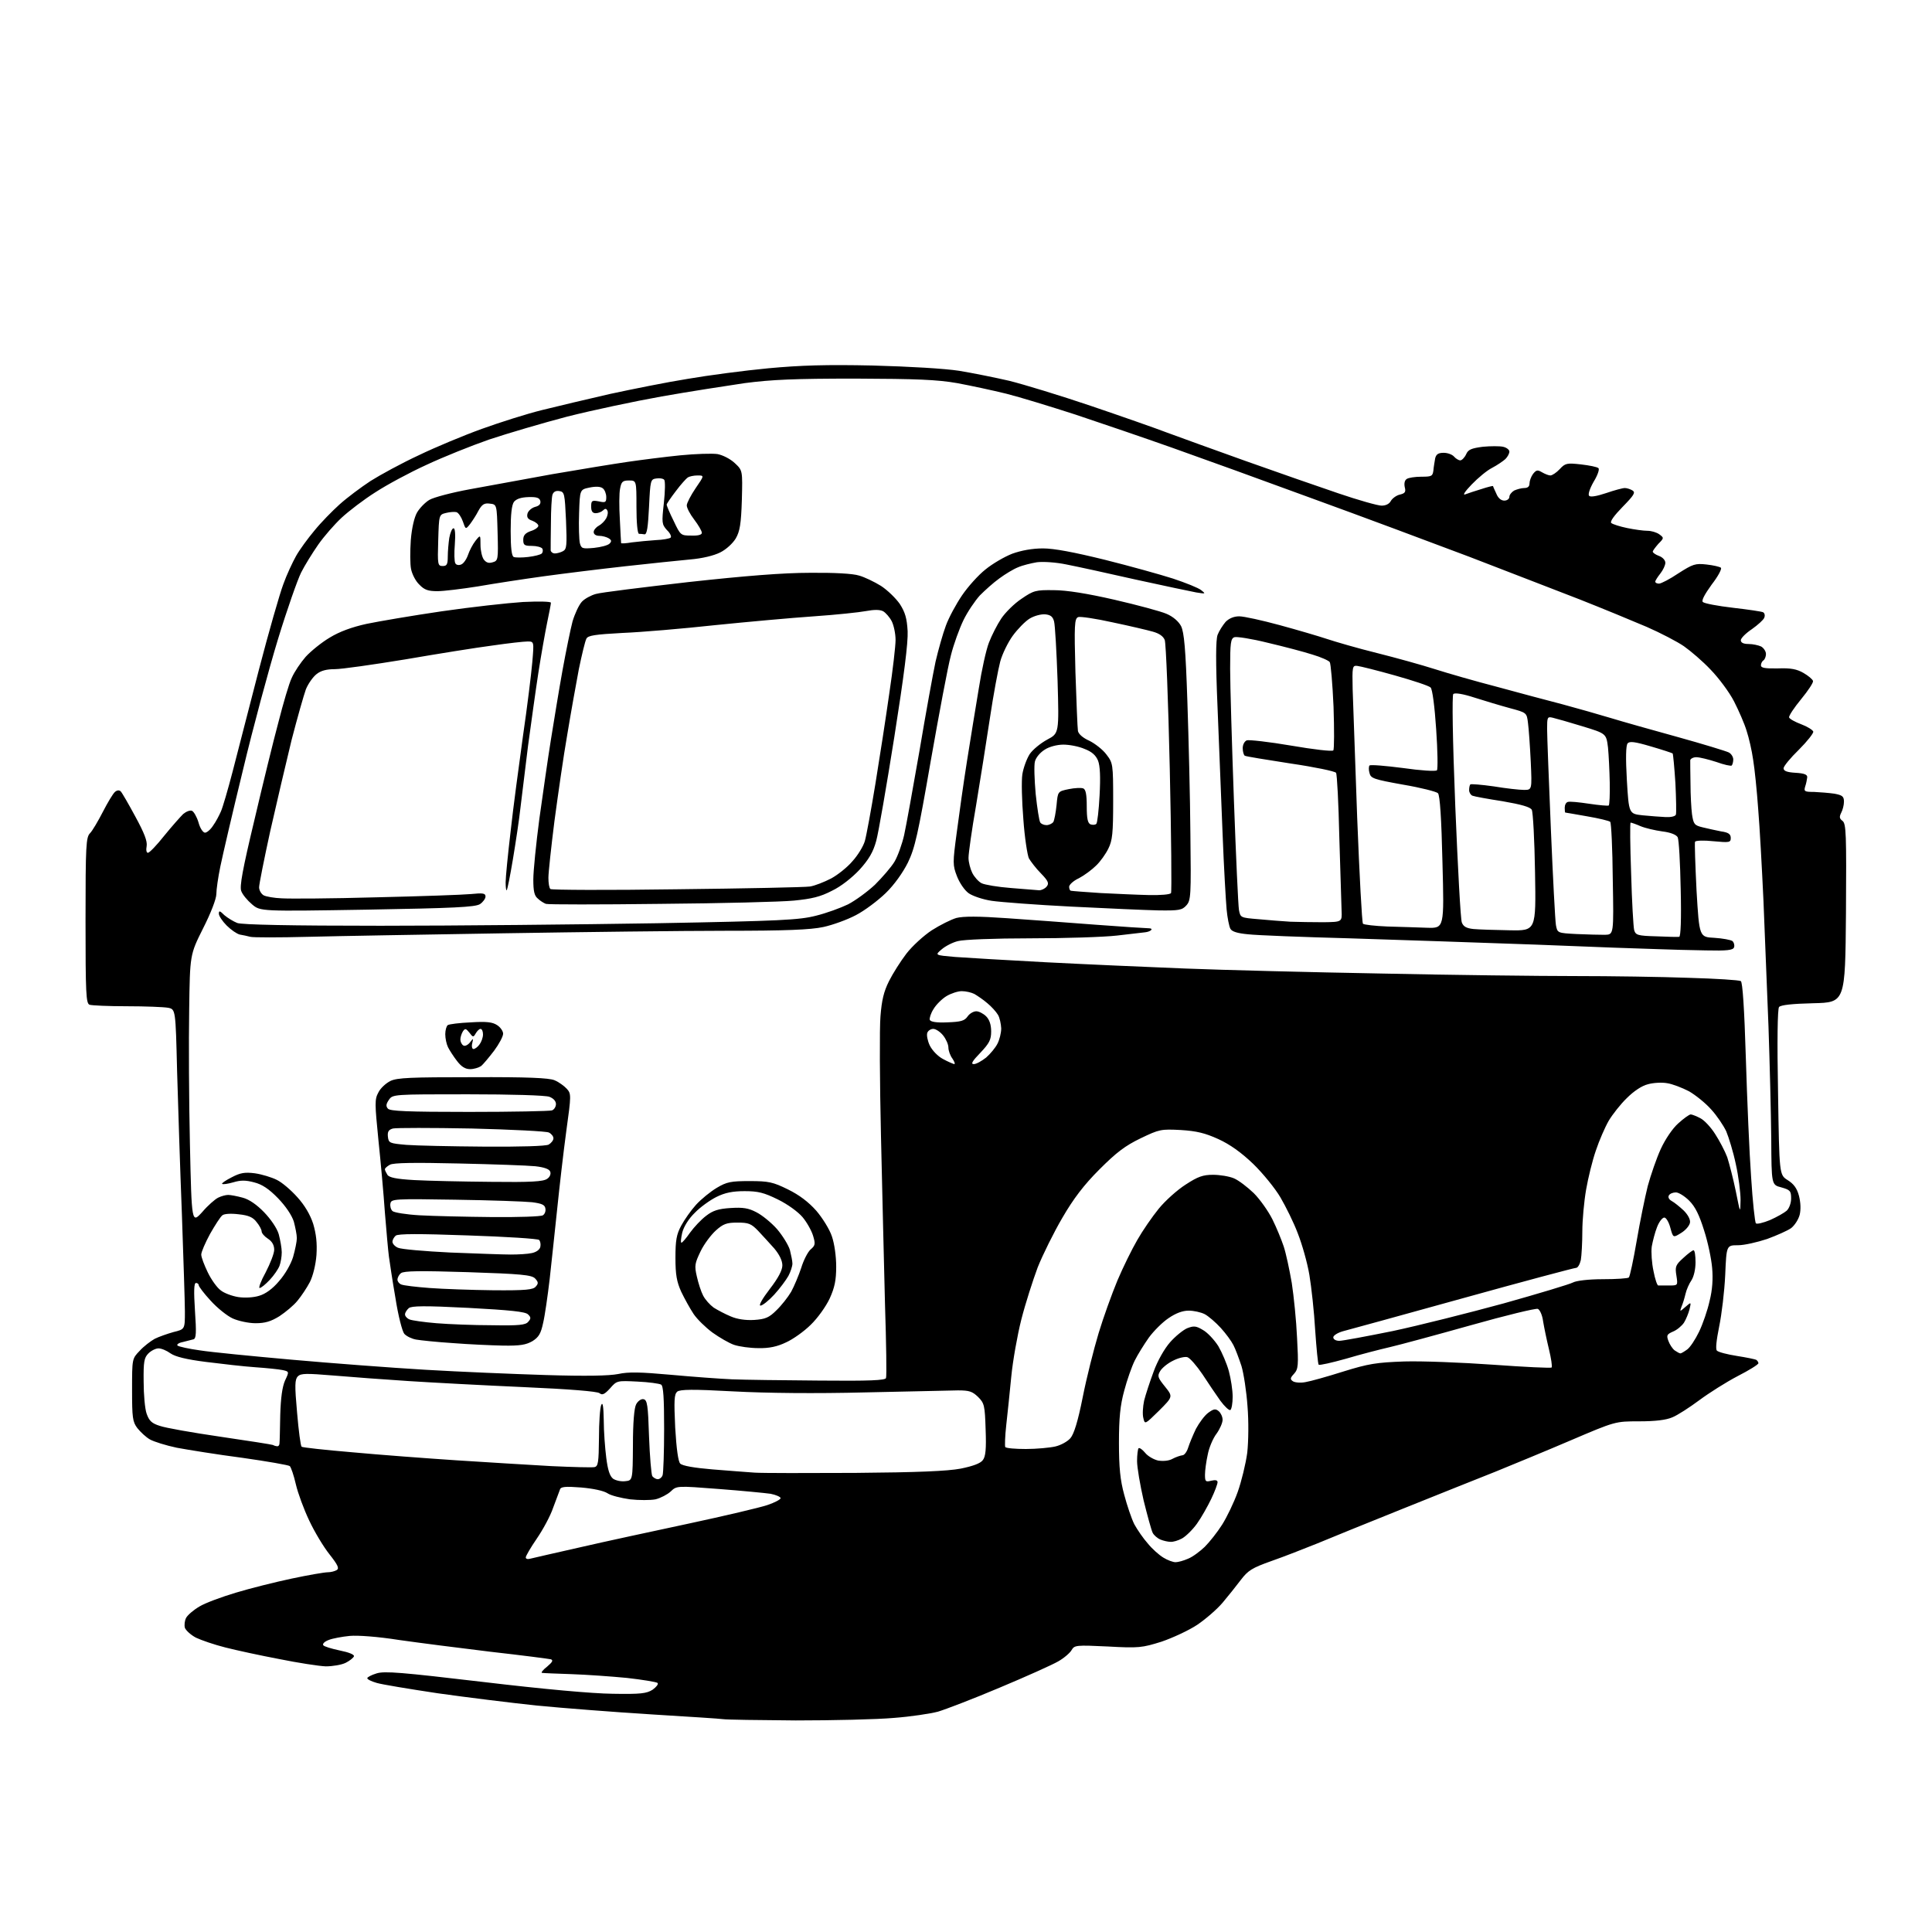 <?xml version="1.0" encoding="UTF-8" standalone="no"?>
<svg 
  version="1.1" 
  xmlns="http://www.w3.org/2000/svg" 
  xmlns:xlink="http://www.w3.org/1999/xlink" 
  xmlns:svg="http://www.w3.org/2000/svg"
  xmlns:rdf="http://www.w3.org/1999/02/22-rdf-syntax-ns#"
  xmlns:cc="http://creativecommons.org/ns#"
  xmlns:dc="http://purl.org/dc/elements/1.1/"
  viewBox="0 0 768 768"
  width="768"
  height="768"
>
<style>svg {background-color: white; }</style>"
<path stroke="none" fill="black" fill-rule="evenodd" d="M316.3,683.9C301.6,683.8 288.6,683.6 287.5,683.4C286.4,683.2 273.6,682.4 259.0,681.5C244.4,680.6 223.9,679.0 213.5,678.0C203.1,676.9 185.3,674.7 174.0,673.1C162.7,671.4 151.8,669.6 149.8,669.0C147.7,668.4 146.0,667.6 146.0,667.1C146.0,666.7 147.7,665.8 149.7,665.2C152.9,664.2 159.7,664.8 192.0,668.6C216.4,671.5 235.3,673.2 243.5,673.3C254.7,673.5 257.0,673.2 259.4,671.7C260.9,670.6 261.8,669.5 261.4,669.0C260.9,668.6 255.4,667.7 249.2,667.0C243.0,666.4 233.1,665.7 227.2,665.5C221.3,665.3 216.1,665.1 215.5,665.0C214.9,665.0 215.8,663.8 217.5,662.5C219.6,660.7 220.0,660.0 219.0,659.6C218.2,659.4 207.4,658.0 195.0,656.6C182.6,655.1 166.2,653.0 158.5,651.9C150.3,650.6 142.2,650.0 139.0,650.3C136.0,650.6 132.2,651.3 130.7,651.9C129.1,652.5 128.1,653.4 128.5,654.0C128.8,654.5 131.8,655.4 135.1,656.1C138.6,656.8 140.9,657.7 140.7,658.4C140.5,659.0 139.0,660.2 137.4,661.0C135.8,661.8 132.2,662.4 129.5,662.4C126.8,662.3 118.4,661.0 111.0,659.5C103.6,658.1 93.9,656.0 89.6,654.9C85.2,653.8 80.0,652.0 77.9,651.0C75.8,649.9 73.9,648.1 73.5,647.1C73.2,646.0 73.4,644.2 74.0,643.1C74.6,642.0 76.9,640.0 79.3,638.6C81.6,637.2 88.1,634.8 93.8,633.1C99.4,631.4 109.4,628.9 116.0,627.5C122.6,626.1 129.0,625.0 130.3,625.0C131.5,625.0 133.1,624.6 133.9,624.1C134.9,623.4 134.3,622.1 131.0,617.9C128.6,614.9 125.0,608.9 122.9,604.4C120.8,600.0 118.4,593.5 117.6,590.0C116.8,586.5 115.7,583.3 115.2,582.8C114.8,582.4 106.2,580.9 96.3,579.5C86.3,578.2 74.6,576.3 70.3,575.5C66.0,574.6 61.2,573.1 59.6,572.2C58.0,571.3 55.8,569.2 54.6,567.7C52.7,565.2 52.5,563.5 52.5,552.5C52.5,540.1 52.5,540.1 55.5,537.0C57.1,535.2 59.9,533.1 61.5,532.2C63.1,531.4 66.5,530.2 69.0,529.5C73.5,528.4 73.5,528.4 73.5,521.4C73.5,517.6 72.9,500.1 72.3,482.5C71.6,464.9 70.8,439.4 70.4,425.9C69.8,401.2 69.8,401.2 66.8,400.6C65.1,400.3 57.8,400.0 50.5,400.0C43.1,400.0 36.5,399.7 35.6,399.4C34.2,398.9 34.0,395.0 34.0,365.9C34.0,335.9 34.2,332.8 35.8,331.2C36.7,330.3 39.0,326.4 40.9,322.7C42.8,319.0 44.9,315.5 45.7,314.8C46.5,314.1 47.4,314.0 48.0,314.6C48.5,315.1 51.1,319.6 53.8,324.6C57.4,331.2 58.6,334.4 58.3,336.3C58.0,337.9 58.2,339.0 58.8,339.0C59.4,339.0 62.3,336.0 65.3,332.2C68.3,328.5 71.7,324.7 72.8,323.6C74.0,322.6 75.5,322.0 76.3,322.3C77.0,322.6 78.2,324.6 78.9,326.9C79.5,329.2 80.7,331.0 81.5,331.0C82.2,331.0 83.7,329.8 84.7,328.2C85.8,326.7 87.1,324.2 87.8,322.6C88.5,321.1 90.6,313.9 92.5,306.6C94.3,299.4 99.1,281.2 102.9,266.3C106.8,251.3 111.2,236.0 112.6,232.3C113.9,228.6 116.3,223.5 117.7,221.0C119.1,218.5 122.4,214.0 125.0,210.9C127.5,207.8 132.1,203.1 135.0,200.5C138.0,197.8 143.5,193.7 147.3,191.2C151.1,188.8 159.7,184.1 166.4,181.0C173.0,177.8 184.3,173.1 191.5,170.5C198.7,167.9 209.4,164.5 215.5,163.0C221.6,161.5 233.7,158.6 242.5,156.6C251.3,154.7 265.2,151.9 273.4,150.6C281.5,149.2 295.9,147.3 305.4,146.4C318.4,145.2 328.4,144.9 347.0,145.3C361.7,145.7 375.4,146.5 381.3,147.4C386.7,148.3 395.7,150.1 401.3,151.4C406.9,152.8 421.4,157.2 433.5,161.3C445.6,165.4 459.3,170.2 464.0,172.0C468.7,173.7 482.6,178.8 495.0,183.2C507.4,187.6 524.0,193.4 532.0,196.1C539.9,198.8 547.7,201.0 549.2,201.0C550.9,201.0 552.3,200.3 552.9,199.1C553.5,198.1 555.1,196.9 556.5,196.6C558.6,196.1 558.9,195.5 558.4,193.6C558.1,192.1 558.4,190.9 559.2,190.4C559.9,189.9 562.5,189.5 565.0,189.5C569.1,189.5 569.5,189.3 569.8,187.0C569.9,185.6 570.3,183.5 570.5,182.2C570.9,180.6 571.7,180.0 573.9,180.0C575.5,180.0 577.3,180.7 578.0,181.5C578.7,182.3 579.8,183.0 580.5,183.0C581.1,183.0 582.2,181.9 582.8,180.6C583.6,178.7 584.9,178.2 589.4,177.6C592.5,177.3 596.2,177.3 597.5,177.6C598.9,177.9 600.0,178.8 600.0,179.5C600.0,180.3 599.3,181.6 598.4,182.5C597.5,183.3 595.2,184.9 593.1,186.0C591.1,187.0 587.5,190.0 585.0,192.6C582.2,195.5 581.3,197.0 582.5,196.5C583.6,196.1 586.5,195.1 588.9,194.4C591.3,193.6 593.4,193.1 593.5,193.2C593.5,193.4 594.1,194.7 594.8,196.2C595.5,198.0 596.7,199.0 598.0,199.0C599.1,199.0 600.0,198.3 600.0,197.5C600.0,196.7 600.9,195.6 601.9,195.0C603.0,194.5 604.8,194.0 605.9,194.0C607.3,194.0 608.0,193.4 608.0,192.2C608.0,191.2 608.6,189.5 609.4,188.4C610.7,186.8 611.2,186.7 612.9,187.7C614.1,188.4 615.6,189.0 616.3,189.0C617.0,189.0 618.7,187.9 620.0,186.5C622.2,184.1 622.9,184.0 628.4,184.6C631.8,185.0 634.9,185.6 635.4,186.1C635.9,186.5 635.1,188.9 633.5,191.5C631.9,194.3 631.2,196.6 631.7,197.1C632.3,197.7 634.9,197.2 638.5,196.0C641.7,194.9 645.0,194.0 645.9,194.0C646.8,194.0 648.2,194.5 649.0,195.0C650.2,195.8 649.5,196.9 645.0,201.5C641.7,204.9 639.9,207.3 640.5,207.9C641.1,208.4 643.9,209.3 646.8,209.9C649.7,210.5 653.3,211.0 654.9,211.0C656.4,211.0 658.5,211.6 659.6,212.4C661.5,213.8 661.5,213.9 659.2,216.2C658.0,217.6 657.0,218.9 657.0,219.3C657.0,219.7 658.1,220.5 659.5,221.0C660.9,221.5 662.0,222.7 662.0,223.7C662.0,224.7 661.1,226.6 660.0,228.0C658.9,229.4 658.0,230.8 658.0,231.2C658.0,231.7 658.7,232.0 659.5,232.0C660.3,232.0 663.8,230.2 667.2,227.9C673.0,224.2 673.9,223.9 678.4,224.4C681.1,224.7 683.7,225.3 684.1,225.7C684.5,226.2 682.9,229.2 680.4,232.4C677.6,236.3 676.3,238.7 676.9,239.3C677.5,239.9 682.9,240.9 688.9,241.6C695.0,242.3 700.4,243.1 700.9,243.4C701.5,243.8 701.7,244.7 701.3,245.6C701.0,246.4 698.8,248.4 696.4,250.1C694.0,251.7 692.0,253.7 692.0,254.5C692.0,255.5 693.1,256.0 695.1,256.0C696.8,256.0 699.0,256.5 700.1,257.0C701.1,257.6 702.0,258.9 702.0,260.0C702.0,261.0 701.5,262.2 701.0,262.5C700.5,262.8 700.0,263.7 700.0,264.5C700.0,265.5 701.6,265.8 706.8,265.7C711.9,265.5 714.3,266.0 716.9,267.5C718.8,268.6 720.5,270.0 720.7,270.7C720.9,271.3 718.8,274.5 716.0,277.9C713.2,281.3 711.0,284.6 711.2,285.2C711.4,285.8 713.6,287.0 716.0,287.9C718.4,288.8 720.5,290.1 720.8,290.8C721.0,291.4 718.4,294.7 715.1,298.0C711.7,301.3 709.0,304.6 709.0,305.4C709.0,306.5 710.4,307.0 713.8,307.2C717.2,307.4 718.5,307.9 718.4,309.0C718.3,309.8 718.0,311.5 717.6,312.6C717.0,314.6 717.3,314.8 721.1,314.8C723.4,314.9 727.1,315.2 729.2,315.5C732.4,316.1 733.0,316.6 733.0,318.7C733.0,320.0 732.5,322.0 731.9,323.1C731.1,324.7 731.2,325.4 732.4,326.3C733.9,327.4 734.0,331.5 733.8,363.0C733.5,398.5 733.5,398.5 720.8,398.8C712.4,399.0 707.9,399.5 707.2,400.3C706.6,401.0 706.4,413.8 706.8,434.3C707.3,467.0 707.3,467.0 710.6,469.1C713.0,470.6 714.3,472.3 715.1,475.3C715.8,478.0 715.9,480.8 715.4,482.9C714.9,484.8 713.4,487.1 712.0,488.2C710.6,489.2 706.3,491.1 702.5,492.5C698.6,493.8 693.4,495.0 690.9,495.0C686.3,495.0 686.3,495.0 685.8,506.8C685.5,513.3 684.4,522.5 683.4,527.3C682.3,532.8 681.9,536.3 682.5,536.9C683.1,537.5 686.6,538.4 690.4,539.0C694.2,539.6 697.7,540.3 698.2,540.6C698.6,540.9 699.0,541.5 699.0,541.9C699.0,542.4 695.3,544.7 690.8,547.0C686.2,549.4 679.4,553.7 675.5,556.6C671.6,559.5 666.8,562.6 664.8,563.4C662.3,564.5 657.9,565.0 651.6,565.0C642.1,565.0 642.1,565.0 624.3,572.6C614.5,576.8 601.1,582.3 594.5,585.0C587.9,587.6 571.2,594.3 557.5,599.8C543.8,605.3 528.5,611.5 523.5,613.6C518.5,615.6 510.4,618.8 505.5,620.5C497.6,623.3 496.1,624.3 493.2,628.1C491.4,630.5 488.1,634.6 486.0,637.1C483.8,639.7 479.3,643.6 475.9,645.9C472.6,648.1 466.1,651.1 461.7,652.6C454.0,655.0 452.7,655.2 440.3,654.5C427.8,653.9 427.1,654.0 426.0,655.9C425.4,657.0 423.0,659.1 420.7,660.4C418.3,661.8 407.8,666.5 397.3,670.9C386.9,675.3 375.9,679.5 372.9,680.4C369.9,681.2 362.0,682.4 355.3,682.9C348.6,683.5 331.1,683.9 316.3,683.9zM467.3,621.0C468.3,621.0 470.5,620.4 472.3,619.6C474.1,618.9 477.0,616.7 478.9,614.9C480.8,613.0 483.9,609.1 485.8,606.1C487.7,603.1 490.5,597.3 492.0,593.1C493.5,588.9 495.2,581.9 495.8,577.5C496.3,572.9 496.4,565.0 495.9,559.0C495.5,553.2 494.4,546.0 493.5,543.0C492.5,540.0 491.1,536.2 490.3,534.7C489.5,533.1 487.3,530.1 485.3,527.9C483.3,525.7 480.4,523.2 478.9,522.4C477.3,521.6 474.5,521.0 472.5,521.0C470.1,521.0 467.4,522.0 464.5,524.0C462.1,525.6 458.6,529.1 456.7,531.7C454.8,534.4 452.3,538.4 451.1,540.8C449.9,543.2 448.0,548.6 446.9,552.8C445.3,558.6 444.8,563.7 444.8,573.5C444.8,583.3 445.3,588.4 446.9,594.2C448.0,598.4 449.8,603.7 450.9,605.9C452.1,608.1 454.5,611.6 456.3,613.6C458.0,615.7 460.8,618.2 462.5,619.2C464.1,620.2 466.3,621.0 467.3,621.0zM210.8,619.6C211.7,619.4 220.6,617.3 230.5,615.1C240.4,612.8 260.0,608.6 274.0,605.6C288.0,602.6 302.0,599.3 305.0,598.3C308.0,597.3 310.4,596.0 310.3,595.5C310.2,595.0 308.4,594.2 306.3,593.8C304.2,593.5 295.0,592.6 285.8,591.9C269.0,590.6 269.0,590.6 266.6,592.9C265.3,594.1 262.6,595.5 260.6,596.0C258.6,596.4 254.0,596.4 250.4,596.0C246.9,595.5 242.8,594.5 241.5,593.6C240.0,592.6 235.7,591.7 231.0,591.3C224.7,590.8 222.9,591.0 222.6,592.1C222.3,592.9 221.1,596.1 219.9,599.3C218.8,602.6 215.8,608.1 213.4,611.6C211.0,615.1 209.0,618.5 209.0,619.1C209.0,619.7 209.8,619.9 210.8,619.6zM465.3,612.9C464.3,612.9 462.5,612.5 461.3,612.0C460.1,611.5 458.7,610.3 458.2,609.3C457.7,608.3 456.1,602.5 454.6,596.4C453.2,590.3 452.0,583.3 452.0,580.8C452.0,578.4 452.3,576.0 452.6,575.7C453.0,575.4 454.1,576.2 455.2,577.5C456.2,578.8 458.6,580.2 460.4,580.6C462.5,580.9 464.7,580.7 466.1,579.9C467.4,579.2 469.2,578.6 470.0,578.5C470.8,578.5 471.8,577.1 472.3,575.5C472.8,573.9 474.2,570.5 475.4,568.0C476.7,565.6 478.8,562.7 480.3,561.6C482.5,560.0 483.2,559.9 484.5,561.0C485.3,561.7 486.0,563.2 486.0,564.4C486.0,565.6 484.9,568.1 483.6,569.9C482.2,571.7 480.6,575.5 480.1,578.2C479.5,580.9 479.0,584.5 479.0,586.2C479.0,588.9 479.2,589.2 481.5,588.6C483.2,588.2 484.0,588.4 484.0,589.2C484.0,589.9 482.9,592.9 481.5,595.8C480.1,598.7 477.6,603.2 475.8,605.7C474.0,608.2 471.3,610.8 469.8,611.6C468.3,612.4 466.3,613.0 465.3,612.9zM248.5,588.8C251.5,588.5 251.5,588.5 251.6,574.5C251.6,565.5 252.1,559.6 252.9,558.2C253.6,556.9 254.9,556.0 255.8,556.2C257.3,556.5 257.6,558.5 258.0,571.0C258.3,579.0 258.9,586.1 259.3,586.8C259.8,587.4 260.7,588.0 261.5,588.0C262.2,588.0 263.1,587.3 263.4,586.4C263.7,585.5 264.0,577.2 264.0,568.0C264.0,555.8 263.7,550.9 262.8,550.4C262.1,550.0 257.9,549.4 253.4,549.2C245.3,548.8 245.2,548.8 242.5,551.9C240.3,554.3 239.4,554.7 238.3,553.8C237.4,553.1 226.5,552.2 208.2,551.4C192.4,550.7 171.8,549.6 162.5,549.0C153.2,548.4 139.7,547.4 132.7,546.8C121.7,545.9 119.7,545.9 118.4,547.1C117.2,548.4 117.1,550.5 118.1,561.6C118.7,568.7 119.5,574.8 119.9,575.1C120.2,575.4 129.3,576.4 140.0,577.3C150.8,578.3 169.4,579.7 181.5,580.5C193.6,581.3 210.5,582.3 219.1,582.8C227.7,583.2 235.4,583.4 236.3,583.2C237.8,582.9 238.0,581.3 238.1,571.7C238.1,565.5 238.5,559.6 239.0,558.5C239.6,557.1 239.9,559.1 240.0,564.5C240.0,568.9 240.5,575.6 241.0,579.5C241.6,584.3 242.4,586.8 243.7,587.8C244.7,588.5 246.8,589.0 248.5,588.8zM340.0,585.5C364.8,585.3 376.6,584.8 381.9,583.8C386.8,582.8 389.8,581.7 390.7,580.4C391.8,579.0 392.1,576.0 391.8,568.2C391.5,558.7 391.3,557.8 388.8,555.3C386.5,553.1 385.3,552.7 380.8,552.7C377.9,552.8 361.3,553.1 344.0,553.5C324.2,554.0 304.7,553.8 291.6,553.1C275.2,552.2 270.4,552.3 269.2,553.2C268.0,554.3 267.9,556.6 268.4,567.5C268.9,576.0 269.6,581.0 270.4,581.8C271.3,582.7 276.0,583.5 283.1,584.1C289.4,584.6 297.0,585.2 300.0,585.4C303.0,585.6 321.0,585.6 340.0,585.5zM407.8,576.0C412.0,576.0 417.3,575.5 419.5,575.0C421.7,574.5 424.4,573.0 425.5,571.7C426.9,570.1 428.5,565.0 430.4,555.4C431.9,547.8 434.8,536.3 436.7,530.0C438.6,523.7 442.0,514.3 444.2,509.0C446.4,503.8 450.0,496.5 452.1,492.9C454.2,489.2 458.0,483.7 460.6,480.5C463.2,477.3 468.0,473.0 471.3,470.9C476.2,467.7 478.2,467.0 482.2,467.0C484.9,467.0 488.6,467.6 490.5,468.4C492.4,469.2 495.9,471.9 498.4,474.3C500.9,476.8 504.2,481.5 505.8,484.7C507.4,487.9 509.4,492.8 510.3,495.5C511.2,498.2 512.6,504.8 513.5,510.0C514.3,515.2 515.3,525.0 515.6,531.8C516.2,542.8 516.1,544.2 514.4,546.1C512.8,547.8 512.8,548.3 514.0,549.1C514.8,549.6 517.1,549.8 519.0,549.4C520.9,549.1 527.7,547.2 534.0,545.2C544.0,542.1 547.1,541.6 558.3,541.2C565.4,541.0 581.0,541.6 593.6,542.5C606.0,543.4 616.4,543.9 616.8,543.6C617.1,543.2 616.6,539.9 615.7,536.2C614.8,532.5 613.8,527.6 613.4,525.2C613.1,522.8 612.1,520.6 611.3,520.3C610.5,520.0 598.5,522.9 584.7,526.8C570.8,530.7 556.4,534.6 552.5,535.5C548.6,536.4 540.8,538.4 535.1,540.1C529.4,541.7 524.5,542.8 524.2,542.5C523.9,542.2 523.3,536.0 522.8,528.7C522.4,521.5 521.3,511.6 520.5,506.8C519.7,502.0 517.6,494.6 515.9,490.3C514.3,486.0 511.1,479.6 509.0,476.0C506.9,472.4 502.0,466.4 498.2,462.7C493.4,458.1 488.9,454.9 484.3,452.8C479.0,450.4 475.7,449.6 469.4,449.2C461.5,448.8 460.9,448.9 453.4,452.5C447.2,455.5 443.8,458.1 437.0,464.9C430.9,471.0 426.7,476.5 422.3,484.1C418.9,489.9 414.5,498.8 412.5,503.8C410.6,508.9 407.6,518.2 406.0,524.5C404.4,530.8 402.6,541.0 402.0,547.2C401.4,553.4 400.5,562.1 400.0,566.5C399.5,570.9 399.4,574.8 399.6,575.2C399.9,575.7 403.6,576.0 407.8,576.0zM110.2,574.9C110.7,575.0 111.1,574.4 111.1,573.8C111.2,573.1 111.3,568.0 111.4,562.5C111.6,555.7 112.2,551.3 113.3,548.8C115.0,545.2 115.0,545.2 112.2,544.6C110.7,544.3 105.9,543.8 101.5,543.5C97.1,543.2 88.3,542.2 82.0,541.4C74.0,540.4 69.7,539.3 67.8,538.0C66.3,536.9 64.2,536.0 63.0,536.0C61.9,536.0 60.1,536.9 59.0,538.0C57.3,539.7 57.0,541.3 57.1,549.2C57.1,554.3 57.6,560.1 58.3,562.0C59.3,564.8 60.3,565.8 63.5,566.8C65.7,567.6 76.5,569.5 87.5,571.1C98.5,572.7 108.0,574.2 108.5,574.4C109.0,574.7 109.8,574.9 110.2,574.9zM460.7,560.8C455.1,566.3 455.1,566.3 454.5,563.7C454.1,562.3 454.3,559.2 454.8,556.8C455.4,554.4 457.1,549.2 458.6,545.2C460.1,541.0 462.9,536.1 465.1,533.6C467.2,531.2 470.3,528.7 471.9,528.0C474.5,527.0 475.4,527.0 478.2,528.7C480.0,529.7 482.7,532.6 484.3,535.1C485.8,537.7 487.7,542.1 488.5,545.1C489.3,548.1 490.0,552.6 490.0,555.2C490.0,557.8 489.6,560.1 489.1,560.5C488.6,560.8 486.8,559.1 485.1,556.8C483.4,554.4 480.2,549.7 478.0,546.3C475.7,542.9 473.0,539.8 472.0,539.5C471.0,539.2 468.4,539.8 466.3,540.9C464.2,541.9 461.9,543.8 461.2,545.0C460.0,547.0 460.2,547.6 463.1,551.2C466.3,555.2 466.3,555.2 460.7,560.8zM325.6,548.8C345.8,549.0 351.9,548.7 352.2,547.8C352.5,547.1 352.3,533.9 351.8,518.5C351.4,503.1 350.7,472.9 350.2,451.5C349.7,430.1 349.6,408.7 350.0,404.0C350.5,397.6 351.3,394.2 353.4,390.0C354.9,387.0 358.0,382.1 360.3,379.1C362.6,376.1 367.2,371.9 370.4,369.8C373.7,367.7 378.1,365.5 380.2,364.9C383.0,364.2 388.9,364.2 400.3,365.0C409.2,365.6 425.2,366.8 435.7,367.6C446.3,368.4 455.7,369.0 456.6,369.0C457.6,369.0 458.0,369.3 457.6,369.7C457.3,370.1 456.2,370.5 455.2,370.6C454.3,370.7 449.2,371.3 444.0,371.9C438.8,372.5 423.2,373.0 409.5,373.0C395.3,373.0 382.9,373.5 380.8,374.1C378.7,374.6 375.8,376.1 374.3,377.4C371.6,379.7 371.6,379.7 379.6,380.4C383.9,380.7 400.1,381.7 415.5,382.5C430.9,383.3 455.9,384.4 471.0,385.0C486.1,385.6 521.5,386.5 549.5,387.0C577.5,387.6 612.0,388.0 626.1,388.0C640.2,388.0 660.5,388.3 671.3,388.7C682.1,389.0 691.4,389.6 692.0,390.0C692.7,390.4 693.4,400.8 694.0,420.6C694.5,437.0 695.4,458.4 696.1,468.0C696.7,477.6 697.6,485.9 698.0,486.3C698.4,486.7 700.9,486.1 703.6,485.0C706.3,483.8 709.3,482.1 710.2,481.3C711.2,480.4 712.0,478.3 712.0,476.4C712.0,473.4 711.6,473.0 708.1,472.0C704.2,471.0 704.2,471.0 704.1,452.7C704.0,442.7 703.5,422.6 703.0,408.0C702.4,393.4 701.5,370.9 701.0,358.0C700.4,345.1 699.5,328.6 698.9,321.5C698.4,314.4 697.5,305.6 696.9,302.0C696.4,298.4 695.2,293.2 694.3,290.5C693.5,287.8 691.2,282.5 689.3,278.8C687.4,275.1 683.2,269.5 680.0,266.2C676.9,262.9 672.1,258.8 669.4,256.9C666.8,255.1 660.1,251.6 654.6,249.2C649.0,246.8 637.1,241.9 628.0,238.3C618.9,234.8 599.1,227.1 584.0,221.3C568.9,215.6 540.8,205.1 521.5,198.1C502.2,191.0 477.3,182.0 466.0,178.0C454.7,174.0 437.4,168.1 427.5,164.8C417.6,161.6 405.2,157.8 400.0,156.5C394.7,155.2 385.9,153.3 380.5,152.3C372.5,150.9 364.4,150.6 340.0,150.5C315.8,150.5 306.7,150.9 296.0,152.3C288.6,153.4 273.7,155.7 263.0,157.6C252.3,159.5 235.4,163.1 225.5,165.6C215.6,168.2 201.7,172.3 194.5,174.7C187.3,177.2 176.1,181.7 169.5,184.8C162.9,187.8 153.8,192.7 149.2,195.7C144.6,198.6 138.6,203.2 135.8,205.8C133.0,208.4 128.8,213.2 126.5,216.5C124.2,219.8 121.1,224.8 119.7,227.6C118.3,230.4 114.1,242.3 110.5,254.1C106.9,265.9 100.6,289.2 96.6,306.0C92.5,322.8 88.5,340.0 87.6,344.4C86.7,348.7 86.0,353.7 86.0,355.4C86.0,357.3 83.8,363.0 80.7,369.1C75.5,379.5 75.5,379.5 75.2,401.5C75.0,413.6 75.1,437.6 75.5,454.9C76.2,486.4 76.2,486.4 80.4,481.8C82.6,479.2 85.5,476.7 86.7,476.1C87.9,475.5 89.7,475.0 90.7,475.0C91.7,475.0 94.3,475.5 96.5,476.1C99.1,476.8 102.1,478.9 105.0,481.9C107.6,484.6 110.1,488.2 110.8,490.6C111.4,492.9 112.0,496.1 112.0,497.8C112.0,499.5 111.6,501.9 111.1,503.2C110.6,504.5 108.9,507.0 107.2,508.8C105.6,510.5 103.8,512.0 103.2,512.0C102.7,512.0 103.7,509.2 105.6,505.8C107.4,502.3 109.0,498.3 109.0,496.8C109.0,495.0 108.2,493.5 106.5,492.4C105.1,491.5 104.0,490.2 104.0,489.5C104.0,488.8 103.1,487.1 102.0,485.8C100.6,483.9 98.8,483.1 94.9,482.7C91.7,482.3 89.1,482.5 88.4,483.1C87.6,483.7 85.5,487.0 83.5,490.5C81.6,494.0 80.0,497.7 80.0,498.7C80.0,499.8 81.2,502.9 82.6,505.8C84.0,508.7 86.3,511.9 87.7,512.9C89.0,514.0 92.2,515.2 94.7,515.6C97.3,516.0 100.8,515.8 103.0,515.1C105.5,514.4 108.4,512.3 110.9,509.3C113.3,506.6 115.6,502.6 116.5,499.7C117.3,496.9 118.0,493.5 118.0,492.2C118.0,490.8 117.4,487.9 116.8,485.6C116.0,483.1 113.6,479.5 110.5,476.3C106.9,472.6 104.2,470.8 101.0,470.0C97.6,469.1 95.7,469.1 92.7,470.0C90.6,470.6 88.6,470.9 88.3,470.6C88.0,470.4 89.7,469.2 92.1,468.0C95.5,466.2 97.3,465.9 101.3,466.4C104.1,466.8 108.0,468.0 110.0,469.0C112.1,470.0 115.7,473.1 118.2,475.9C121.1,479.1 123.3,482.8 124.5,486.5C125.7,490.6 126.1,494.1 125.8,498.9C125.5,502.8 124.4,507.2 123.2,509.6C122.0,511.9 119.8,515.2 118.3,517.0C116.8,518.9 113.5,521.6 111.1,523.2C107.7,525.3 105.4,526.0 101.6,526.0C98.8,526.0 94.7,525.1 92.5,524.1C90.3,523.1 86.3,519.9 83.7,517.0C81.1,514.2 79.0,511.4 79.0,510.9C79.0,510.4 78.5,510.0 77.9,510.0C77.1,510.0 77.0,513.2 77.5,521.0C78.1,529.8 78.0,532.1 76.9,532.4C76.1,532.6 74.2,533.1 72.6,533.5C71.0,533.8 70.1,534.5 70.6,534.9C71.1,535.3 75.1,536.2 79.5,536.8C83.9,537.5 100.3,539.1 116.0,540.5C131.7,541.9 155.5,543.7 169.0,544.5C182.5,545.3 204.1,546.2 217.0,546.6C233.1,547.1 242.1,546.9 245.7,546.2C249.8,545.3 254.5,545.4 266.7,546.5C275.4,547.3 286.3,548.1 291.0,548.3C295.7,548.5 311.3,548.7 325.6,548.8zM668.0,538.0C668.3,538.0 669.5,537.3 670.6,536.5C671.8,535.7 673.9,532.5 675.4,529.4C676.9,526.3 678.8,520.8 679.6,517.1C680.7,512.8 681.0,508.3 680.6,504.0C680.3,500.4 678.9,493.7 677.4,489.1C675.5,483.0 673.9,479.7 671.5,477.3C669.7,475.5 667.3,474.0 666.2,474.0C665.0,474.0 663.8,474.5 663.4,475.2C663.0,475.9 663.4,476.8 664.5,477.4C665.6,478.0 667.7,479.7 669.3,481.2C671.0,482.9 672.0,484.8 671.8,486.0C671.6,487.2 670.1,489.0 668.3,490.1C665.1,492.1 665.1,492.1 664.0,488.1C663.4,485.8 662.3,484.0 661.6,484.0C660.8,484.0 659.5,485.7 658.7,487.8C657.9,489.8 657.0,493.3 656.6,495.5C656.3,497.7 656.6,502.1 657.3,505.3C657.9,508.5 658.8,511.1 659.2,511.0C659.7,511.0 661.6,511.0 663.5,511.0C667.0,511.0 667.0,511.0 666.4,507.1C665.8,503.5 666.1,502.8 669.1,500.1C670.9,498.4 672.8,497.0 673.2,497.0C673.7,497.0 674.0,499.1 674.0,501.8C674.0,504.6 673.3,507.5 672.4,508.9C671.5,510.2 670.4,512.6 670.0,514.4C669.6,516.1 668.9,518.4 668.4,519.5C667.7,521.5 667.7,521.5 670.0,519.5C672.3,517.5 672.3,517.5 671.6,520.5C671.2,522.1 670.2,524.5 669.4,525.8C668.5,527.1 666.6,528.7 665.1,529.3C662.6,530.4 662.4,530.8 663.2,533.0C663.7,534.4 664.8,536.1 665.7,536.8C666.6,537.4 667.6,538.0 668.0,538.0zM301.5,535.9C298.2,535.9 293.9,535.3 291.8,534.6C289.8,533.9 286.0,531.7 283.2,529.7C280.5,527.7 277.1,524.4 275.7,522.3C274.3,520.2 272.1,516.2 270.8,513.5C269.0,509.5 268.5,506.7 268.5,500.0C268.5,493.1 268.9,490.7 270.8,487.2C272.1,484.8 274.7,481.1 276.7,478.9C278.7,476.7 282.4,473.7 284.9,472.2C288.9,469.8 290.6,469.5 298.0,469.5C305.6,469.5 307.3,469.9 313.2,472.8C317.7,475.0 321.4,477.8 324.5,481.3C326.9,484.1 329.8,488.7 330.7,491.5C331.7,494.4 332.4,499.4 332.4,503.5C332.4,508.9 331.8,511.8 329.8,516.2C328.3,519.4 325.0,524.0 322.3,526.6C319.7,529.2 315.2,532.4 312.5,533.6C309.0,535.3 305.7,536.0 301.5,535.9zM200.0,534.9C195.3,534.8 186.3,534.4 180.0,533.9C173.7,533.5 167.1,532.8 165.4,532.5C163.7,532.2 161.6,531.2 160.7,530.2C159.9,529.2 158.3,523.1 157.2,516.0C156.0,509.1 154.9,501.7 154.6,499.5C154.3,497.3 153.6,489.4 153.0,482.0C152.5,474.6 151.3,461.5 150.4,452.9C149.0,438.8 148.9,437.0 150.4,434.3C151.2,432.6 153.4,430.6 155.2,429.7C157.9,428.4 163.4,428.2 187.9,428.2C209.8,428.1 218.2,428.5 220.4,429.4C222.1,430.1 224.3,431.7 225.3,432.8C227.1,434.8 227.1,435.3 225.1,449.7C224.0,457.8 222.4,471.7 221.5,480.5C220.6,489.3 219.2,501.9 218.5,508.5C217.7,515.2 216.6,523.0 215.9,525.9C215.0,530.1 214.2,531.5 211.7,533.1C209.1,534.6 206.8,535.0 200.0,534.9zM532.4,533.0C533.7,533.0 543.3,531.2 553.7,529.1C564.0,526.9 583.9,521.9 597.8,518.1C611.7,514.2 624.0,510.5 625.3,509.8C626.6,509.1 631.4,508.5 637.2,508.5C642.5,508.5 647.2,508.2 647.5,507.8C647.9,507.4 649.3,500.9 650.6,493.3C651.9,485.7 653.9,475.9 655.0,471.5C656.2,467.1 658.5,460.4 660.2,456.7C662.0,452.8 664.9,448.5 667.2,446.5C669.3,444.6 671.5,443.0 672.1,443.0C672.6,443.0 674.4,443.7 675.9,444.5C677.5,445.3 680.1,448.1 681.8,450.8C683.5,453.4 685.7,457.6 686.6,460.0C687.4,462.5 689.0,468.6 690.0,473.5C691.8,482.5 691.8,482.5 691.9,477.0C691.9,474.0 691.1,467.6 690.0,462.7C689.0,457.9 687.2,452.1 686.2,449.7C685.1,447.4 682.5,443.5 680.2,441.0C678.0,438.5 674.0,435.3 671.4,433.8C668.7,432.4 664.8,430.9 662.8,430.6C660.7,430.2 657.2,430.4 655.1,431.0C652.6,431.6 649.4,433.8 646.7,436.5C644.2,438.9 641.0,443.0 639.5,445.5C638.0,448.1 635.7,453.4 634.4,457.3C633.0,461.3 631.3,468.3 630.5,472.9C629.7,477.5 629.0,485.0 629.0,489.5C629.0,494.0 628.7,499.2 628.4,500.9C628.0,502.6 627.2,504.0 626.5,504.0C625.8,504.0 605.5,509.4 581.4,516.1C557.2,522.8 535.8,528.7 533.8,529.2C531.7,529.8 530.0,530.9 530.0,531.6C530.0,532.4 531.0,533.0 532.4,533.0zM195.6,526.8C206.4,527.0 209.0,526.7 210.0,525.4C211.1,524.2 211.1,523.6 209.9,522.5C208.9,521.4 202.8,520.8 186.2,519.9C168.7,519.0 163.6,519.1 162.5,520.0C161.7,520.7 161.0,521.8 161.0,522.5C161.0,523.2 161.8,524.1 162.8,524.5C163.7,524.9 168.6,525.6 173.5,526.0C178.4,526.4 188.4,526.8 195.6,526.8zM299.8,524.7C304.2,524.4 305.7,523.8 308.6,520.9C310.6,519.0 313.2,515.7 314.5,513.5C315.7,511.3 317.5,507.0 318.5,504.0C319.4,501.0 321.1,497.7 322.2,496.7C324.1,495.1 324.2,494.5 323.2,491.2C322.6,489.2 320.7,485.8 319.0,483.8C317.2,481.7 313.1,478.7 309.2,476.8C303.7,474.1 301.4,473.5 296.0,473.5C291.3,473.5 288.2,474.1 284.8,475.8C282.2,477.1 278.3,479.9 276.2,482.1C273.8,484.4 271.8,487.6 271.2,490.0C270.7,492.2 270.5,494.0 270.9,494.0C271.2,494.0 272.8,492.2 274.3,490.0C275.9,487.8 278.7,484.8 280.7,483.3C283.4,481.2 285.6,480.5 290.5,480.2C295.3,479.9 297.5,480.2 300.7,481.9C302.9,483.0 306.6,486.0 308.9,488.6C311.1,491.2 313.4,494.9 314.0,496.9C314.5,498.9 315.0,501.3 315.0,502.3C315.0,503.3 314.3,505.5 313.4,507.2C312.5,508.8 310.0,512.2 307.8,514.6C305.6,517.0 303.1,519.0 302.3,519.0C301.5,519.0 303.0,516.3 306.0,512.4C309.4,508.0 311.0,504.9 311.0,503.0C311.0,501.1 309.8,498.7 307.8,496.3C306.0,494.3 303.1,491.1 301.4,489.3C298.6,486.4 297.6,486.0 293.1,486.0C288.9,486.0 287.5,486.5 284.6,489.1C282.7,490.8 279.9,494.5 278.5,497.4C276.2,502.2 276.0,503.1 277.0,507.4C277.6,510.1 278.7,513.5 279.5,515.0C280.3,516.6 282.2,518.7 283.7,519.8C285.3,520.8 288.3,522.4 290.5,523.3C293.0,524.4 296.4,524.9 299.8,524.7zM196.1,512.9C209.1,513.0 212.0,512.7 213.0,511.4C214.1,510.2 214.0,509.6 212.7,508.2C211.3,506.8 207.2,506.4 185.9,505.7C167.0,505.1 160.5,505.2 159.4,506.1C158.6,506.7 158.0,507.9 158.0,508.7C158.0,509.4 158.7,510.3 159.5,510.6C160.4,511.0 165.4,511.6 170.8,512.0C176.1,512.4 187.5,512.8 196.1,512.9zM203.0,498.7C206.0,498.7 209.8,498.5 211.5,498.1C213.3,497.7 214.6,496.7 214.8,495.6C215.0,494.6 214.8,493.4 214.3,492.9C213.8,492.4 201.1,491.6 186.0,491.1C166.6,490.4 158.2,490.4 157.3,491.2C156.6,491.8 156.0,492.9 156.0,493.6C156.0,494.4 157.0,495.5 158.2,496.0C159.5,496.6 168.8,497.4 179.0,497.9C189.2,498.3 200.0,498.7 203.0,498.7zM195.5,483.8C205.9,483.9 215.1,483.6 215.8,483.1C216.6,482.6 217.0,481.4 216.8,480.4C216.6,478.9 215.3,478.4 211.5,477.9C208.7,477.6 195.0,477.1 181.0,476.9C156.8,476.5 155.5,476.6 155.2,478.4C155.0,479.4 155.3,480.7 156.0,481.4C156.6,482.0 161.5,482.8 166.8,483.1C172.1,483.4 185.1,483.7 195.5,483.8zM195.1,469.8C211.0,470.0 216.0,469.7 217.5,468.6C218.6,467.9 219.1,466.6 218.7,465.7C218.3,464.7 216.3,464.0 212.8,463.6C209.9,463.3 196.2,462.8 182.3,462.5C164.9,462.1 156.4,462.2 155.0,463.0C153.9,463.6 153.0,464.4 153.0,464.8C153.0,465.2 153.5,466.2 154.0,467.0C154.7,468.1 157.6,468.7 164.7,469.1C170.1,469.4 183.8,469.7 195.1,469.8zM192.3,455.8C207.2,455.9 216.9,455.6 218.1,455.0C219.1,454.4 220.0,453.3 220.0,452.5C220.0,451.7 219.2,450.7 218.2,450.2C217.3,449.7 203.4,449.0 187.5,448.6C171.6,448.3 157.5,448.3 156.2,448.6C154.4,449.1 154.0,449.9 154.2,451.9C154.5,454.4 154.9,454.5 161.5,455.1C165.3,455.4 179.2,455.7 192.3,455.8zM186.5,442.0C203.8,442.0 218.5,441.7 219.4,441.4C220.3,441.1 221.0,439.9 221.0,438.9C221.0,437.7 220.0,436.6 218.4,436.0C217.0,435.4 203.0,435.0 186.0,435.0C156.4,435.0 156.1,435.0 154.6,437.2C153.5,438.8 153.3,439.7 154.2,440.7C155.0,441.7 161.9,442.0 186.5,442.0zM186.9,425.0C184.9,425.0 183.4,424.0 181.7,421.8C180.3,420.0 178.7,417.5 178.1,416.3C177.5,415.1 177.0,412.8 177.0,411.1C177.0,409.5 177.5,407.8 178.0,407.5C178.6,407.1 182.7,406.6 187.2,406.4C193.4,406.0 195.8,406.3 197.6,407.5C198.9,408.3 200.0,409.9 200.0,410.9C200.0,412.0 198.4,415.0 196.4,417.7C194.4,420.3 192.1,423.1 191.2,423.8C190.3,424.4 188.4,425.0 186.9,425.0zM379.3,423.0C379.8,423.0 379.4,422.0 378.6,420.8C377.7,419.6 377.0,417.6 377.0,416.4C377.0,415.2 376.1,413.1 374.9,411.6C373.8,410.2 372.0,409.0 371.0,409.0C370.0,409.0 368.9,409.7 368.6,410.6C368.3,411.5 368.7,413.7 369.6,415.6C370.6,417.6 372.8,419.9 374.9,421.0C376.9,422.1 378.9,422.9 379.3,423.0zM387.1,423.0C388.1,423.0 390.2,421.8 392.0,420.4C393.7,418.9 395.7,416.5 396.5,414.9C397.3,413.4 398.0,410.6 398.0,408.8C397.9,407.0 397.4,404.5 396.7,403.4C396.0,402.2 394.1,400.1 392.5,398.8C390.9,397.4 388.5,395.8 387.3,395.1C386.1,394.5 383.9,394.0 382.3,394.0C380.8,394.0 378.0,394.9 376.2,396.0C374.4,397.1 372.1,399.4 371.1,401.1C370.0,402.8 369.4,404.8 369.6,405.4C369.9,406.2 372.3,406.6 376.6,406.4C382.0,406.2 383.4,405.8 384.6,404.1C385.4,402.9 387.0,402.0 388.1,402.0C389.1,402.0 390.9,402.9 392.0,404.0C393.3,405.3 394.0,407.3 394.0,410.0C394.0,413.3 393.3,414.7 389.7,418.5C386.5,421.8 385.8,423.0 387.1,423.0zM188.2,417.0C188.8,417.0 189.9,416.2 190.6,415.2C191.3,414.3 192.0,412.5 192.0,411.2C192.0,410.0 191.6,409.0 191.0,409.0C190.5,409.0 189.7,409.8 189.1,410.8C188.2,412.4 188.0,412.4 186.6,410.5C185.2,408.8 184.9,408.7 184.0,410.0C183.5,410.8 183.0,412.3 183.0,413.2C183.0,414.1 183.5,415.2 184.2,415.6C184.8,416.0 186.0,415.4 186.8,414.4C188.2,412.6 188.2,412.6 187.7,414.8C187.4,416.0 187.7,417.0 188.2,417.0zM678.1,377.8C672.3,377.7 663.7,377.5 659.0,377.3C654.3,377.2 632.5,376.4 610.5,375.5C588.5,374.7 555.2,373.6 536.5,373.0C517.8,372.5 499.7,371.8 496.2,371.4C491.8,371.0 489.7,370.3 489.1,369.2C488.6,368.3 487.9,364.8 487.6,361.5C487.3,358.2 486.5,344.7 486.0,331.5C485.5,318.3 484.6,295.7 484.0,281.4C483.2,262.6 483.3,254.4 484.0,252.4C484.6,250.8 486.1,248.5 487.2,247.2C488.6,245.8 490.5,245.0 492.6,245.0C494.5,245.0 501.7,246.6 508.7,248.5C515.7,250.4 524.2,252.9 527.5,254.0C530.8,255.1 539.7,257.7 547.4,259.6C555.0,261.5 565.4,264.4 570.4,266.0C575.4,267.6 586.5,270.8 595.0,273.0C603.5,275.3 615.3,278.5 621.2,280.0C627.1,281.6 635.6,284.0 640.2,285.4C644.8,286.8 656.8,290.2 667.0,293.0C677.1,295.8 686.2,298.6 687.2,299.1C688.2,299.6 689.0,300.9 689.0,301.9C689.0,302.9 688.7,303.9 688.4,304.3C688.1,304.6 685.3,304.0 682.3,302.9C679.2,301.9 675.6,301.0 674.3,301.0C673.1,301.0 672.0,301.6 671.9,302.2C671.9,302.9 671.9,307.1 672.0,311.5C672.0,315.9 672.3,321.4 672.6,323.7C673.2,327.6 673.5,328.1 676.9,328.9C678.9,329.4 682.2,330.1 684.2,330.5C687.1,330.9 688.0,331.6 688.0,333.1C688.0,334.9 687.5,335.0 681.1,334.4C677.4,334.0 674.1,334.1 673.8,334.6C673.6,335.1 673.9,343.8 674.4,354.0C675.5,372.5 675.5,372.5 681.5,372.8C684.7,373.0 688.0,373.6 688.7,374.1C689.3,374.7 689.6,375.8 689.3,376.6C688.9,377.7 686.6,378.0 678.1,377.8zM122.5,372.4C110.9,372.7 100.6,372.7 99.5,372.4C98.4,372.1 96.5,371.7 95.3,371.5C94.1,371.2 91.8,369.6 90.1,367.9C88.4,366.2 87.0,364.1 87.0,363.2C87.0,361.9 87.4,362.0 89.2,363.8C90.5,364.9 92.8,366.3 94.3,366.9C96.2,367.6 115.3,368.0 151.3,368.0C181.1,368.0 230.6,367.5 261.2,367.0C310.6,366.1 317.8,365.7 324.4,364.0C328.5,363.0 334.2,360.9 337.1,359.5C340.0,358.0 344.8,354.5 347.8,351.7C350.7,348.8 354.3,344.7 355.6,342.5C356.9,340.3 358.6,335.5 359.4,332.0C360.2,328.4 362.9,313.4 365.5,298.5C368.0,283.6 370.9,267.7 371.9,263.0C373.0,258.3 374.8,251.9 376.0,248.7C377.2,245.4 380.1,240.1 382.4,236.7C384.7,233.3 388.9,228.6 391.7,226.4C394.5,224.1 399.3,221.3 402.4,220.1C406.0,218.8 410.4,218.0 414.6,218.0C419.0,218.0 426.9,219.5 439.1,222.5C449.1,225.0 461.3,228.4 466.3,230.0C471.4,231.7 476.4,233.7 477.5,234.6C479.4,236.1 479.3,236.1 475.5,235.5C473.3,235.1 462.5,232.8 451.5,230.4C440.5,227.9 428.1,225.2 424.0,224.4C419.7,223.5 414.7,223.2 412.2,223.5C409.9,223.9 406.5,224.7 404.7,225.5C402.9,226.2 399.6,228.2 397.3,229.9C394.9,231.6 391.5,234.7 389.5,236.7C387.6,238.8 384.6,243.2 383.0,246.5C381.4,249.8 379.1,256.1 378.0,260.5C376.8,264.9 373.3,283.7 370.0,302.4C364.9,331.8 363.7,337.1 360.9,342.9C358.9,346.9 355.5,351.7 352.1,355.0C349.0,358.0 343.7,362.0 340.2,363.8C336.8,365.6 331.0,367.7 327.3,368.5C322.2,369.6 312.3,370.0 288.5,370.0C270.9,370.0 231.1,370.5 200.0,371.0C168.9,371.5 134.1,372.1 122.5,372.4zM667.5,372.4C668.1,372.4 668.4,365.5 668.1,353.4C667.9,343.0 667.4,333.8 666.9,332.8C666.3,331.8 664.1,330.9 660.8,330.5C657.9,330.1 654.0,329.2 652.1,328.4C650.3,327.6 648.5,327.0 648.2,327.0C647.9,327.0 648.0,336.1 648.4,347.2C648.7,358.4 649.3,368.5 649.6,369.7C650.2,371.7 650.9,372.0 658.4,372.2C662.8,372.4 667.0,372.5 667.5,372.4zM638.0,371.6C641.5,371.5 641.5,371.5 641.1,349.5C641.0,337.4 640.5,327.2 640.1,326.7C639.7,326.3 635.6,325.3 630.9,324.5C626.3,323.7 622.4,323.0 622.2,323.0C622.1,323.0 622.0,322.1 622.0,321.1C622.0,320.0 622.5,319.0 623.2,318.8C623.9,318.5 627.7,318.9 631.7,319.5C635.7,320.1 639.2,320.4 639.5,320.2C639.8,319.9 640.0,315.8 639.9,311.1C639.8,306.4 639.5,300.1 639.2,297.1C638.5,291.6 638.5,291.6 629.0,288.7C623.8,287.1 618.5,285.6 617.2,285.3C615.1,284.8 615.0,285.1 615.0,289.8C615.0,292.6 615.7,310.6 616.5,329.7C617.3,348.8 618.2,365.9 618.5,367.7C619.1,370.9 619.1,370.9 626.8,371.3C631.0,371.5 636.1,371.6 638.0,371.6zM600.1,369.8C610.6,370.0 610.6,370.0 610.2,346.8C610.0,334.0 609.4,322.8 608.9,321.9C608.3,320.8 604.8,319.8 597.3,318.5C591.4,317.6 586.0,316.6 585.3,316.3C584.6,316.0 584.0,315.0 584.0,314.1C584.0,313.1 584.2,312.1 584.5,311.8C584.8,311.6 588.9,311.9 593.8,312.6C598.6,313.4 604.0,314.0 605.8,314.0C609.0,314.0 609.0,314.0 608.5,302.8C608.2,296.6 607.7,289.6 607.4,287.4C606.9,283.3 606.9,283.3 600.2,281.5C596.5,280.5 590.2,278.6 586.1,277.3C581.5,275.8 578.3,275.3 577.7,275.9C577.2,276.4 577.4,293.3 578.5,320.6C579.5,344.8 580.6,365.5 581.1,366.7C581.7,368.3 582.9,369.0 585.7,369.3C587.8,369.5 594.3,369.7 600.1,369.8zM567.3,368.8C574.1,369.0 574.1,369.0 573.4,342.8C573.0,325.5 572.4,316.1 571.6,315.3C571.0,314.7 564.8,313.1 557.7,311.9C546.0,309.8 544.9,309.4 544.4,307.3C544.0,306.0 544.1,304.6 544.4,304.3C544.8,303.9 550.7,304.4 557.7,305.3C564.6,306.3 570.7,306.7 571.2,306.2C571.6,305.8 571.5,298.5 570.9,289.9C570.3,280.8 569.4,274.0 568.7,273.3C568.0,272.6 561.6,270.5 554.5,268.5C547.4,266.5 540.6,264.8 539.5,264.7C537.6,264.5 537.5,265.0 537.7,274.0C537.9,279.2 538.7,302.2 539.5,325.0C540.4,347.8 541.4,366.8 541.8,367.2C542.2,367.6 546.6,368.1 551.5,368.3C556.5,368.4 563.6,368.7 567.3,368.8zM526.0,366.6C533.5,366.5 533.5,366.5 533.3,362.0C533.2,359.5 532.8,346.4 532.4,332.9C532.1,319.3 531.5,307.8 531.1,307.2C530.7,306.6 522.6,304.9 513.0,303.5C503.4,302.0 495.2,300.7 494.8,300.4C494.4,300.1 494.0,298.8 494.0,297.4C494.0,296.0 494.7,294.7 495.6,294.3C496.5,294.0 504.5,294.9 513.3,296.4C522.0,297.9 529.6,298.8 530.0,298.3C530.4,297.9 530.4,290.0 530.1,280.9C529.7,271.8 529.0,263.8 528.6,263.2C528.2,262.6 525.1,261.2 521.7,260.2C518.3,259.1 510.3,257.0 503.9,255.5C497.5,253.9 491.6,253.0 490.7,253.3C489.2,253.8 489.0,255.7 489.0,265.8C489.0,272.3 489.7,295.8 490.5,318.1C491.3,340.3 492.2,359.9 492.5,361.7C493.1,364.8 493.1,364.8 500.3,365.4C504.3,365.8 510.0,366.2 513.0,366.4C516.0,366.5 521.9,366.6 526.0,366.6zM146.0,361.6C103.5,362.3 103.5,362.3 100.2,359.5C98.3,357.9 96.4,355.6 95.9,354.2C95.2,352.4 96.4,345.7 101.1,326.1C104.4,312.0 108.7,294.4 110.7,287.0C112.6,279.6 114.9,271.6 116.0,269.4C117.0,267.1 119.5,263.4 121.5,261.1C123.5,258.9 127.8,255.4 131.0,253.5C134.9,251.1 139.8,249.3 145.7,248.0C150.5,247.0 164.0,244.7 175.6,243.0C187.3,241.3 201.8,239.7 207.9,239.3C214.3,239.0 219.0,239.1 219.0,239.6C219.0,240.1 218.3,243.7 217.5,247.5C216.7,251.4 215.1,260.4 214.0,267.5C212.9,274.6 211.1,287.7 209.9,296.5C208.8,305.3 207.5,316.3 206.9,321.0C206.4,325.7 205.0,334.9 203.9,341.5C202.8,348.1 201.7,353.7 201.4,353.9C201.2,354.1 201.0,352.7 201.0,350.7C201.0,348.7 201.9,339.6 203.0,330.3C204.0,321.1 206.3,304.1 207.9,292.5C209.6,280.9 211.2,267.8 211.6,263.2C212.3,255.0 212.3,255.0 209.7,255.0C208.2,255.0 202.0,255.7 195.8,256.6C189.6,257.4 174.0,259.9 161.2,262.1C148.4,264.2 135.8,266.0 133.1,266.0C129.8,266.0 127.5,266.6 125.8,268.0C124.4,269.1 122.5,271.8 121.6,274.0C120.8,276.2 118.2,285.3 115.9,294.2C113.7,303.2 109.9,319.5 107.4,330.5C105.0,341.5 103.0,351.5 103.0,352.7C103.0,353.9 103.8,355.3 104.8,355.9C105.7,356.4 109.0,357.0 112.0,357.1C115.0,357.3 131.9,357.2 149.5,356.7C167.1,356.3 184.1,355.7 187.2,355.4C192.1,354.9 193.0,355.1 193.0,356.4C193.0,357.2 192.0,358.6 190.8,359.4C188.9,360.6 180.5,361.0 146.0,361.6zM460.6,361.9C455.6,361.8 440.0,361.1 426.0,360.4C412.0,359.7 397.7,358.6 394.3,358.1C390.8,357.6 386.7,356.2 385.1,355.1C383.4,353.9 381.4,350.9 380.4,348.3C378.7,343.9 378.7,343.0 380.3,331.1C381.2,324.2 383.0,311.3 384.4,302.5C385.8,293.7 387.9,280.7 389.1,273.6C390.2,266.5 392.0,258.3 393.1,255.5C394.2,252.6 396.4,248.3 398.0,245.9C399.6,243.5 403.2,239.9 406.1,238.0C410.9,234.7 411.8,234.5 418.9,234.6C423.9,234.6 432.1,235.9 443.0,238.4C452.1,240.5 461.4,243.0 463.7,244.0C466.3,245.1 468.5,247.0 469.5,248.9C470.7,251.4 471.3,257.6 472.0,278.8C472.5,293.5 473.1,317.3 473.2,331.6C473.5,356.1 473.4,357.9 471.6,359.9C469.9,361.8 468.7,362.0 460.6,361.9zM262.5,359.3C238.3,359.6 217.8,359.6 217.0,359.3C216.2,359.0 214.7,358.1 213.8,357.2C212.4,356.1 212.0,354.2 212.0,349.6C212.0,346.2 213.1,335.4 214.4,325.5C215.8,315.6 217.8,301.4 219.0,294.0C220.2,286.6 222.2,274.2 223.6,266.5C225.0,258.8 226.8,250.0 227.6,247.0C228.5,244.0 230.1,240.5 231.3,239.2C232.4,238.0 235.0,236.6 236.9,236.1C238.9,235.5 255.3,233.5 273.5,231.4C296.3,228.9 311.3,227.7 322.0,227.7C331.4,227.6 339.1,228.0 341.5,228.8C343.7,229.4 347.6,231.3 350.2,232.9C352.8,234.6 356.1,237.8 357.7,240.1C359.8,243.4 360.5,245.7 360.8,250.9C361.0,255.5 359.4,268.3 355.5,293.0C352.4,312.5 349.2,331.1 348.3,334.3C347.1,338.7 345.4,341.6 341.7,345.7C338.7,348.9 334.3,352.4 330.7,354.1C326.1,356.5 322.7,357.3 315.6,358.0C310.6,358.5 286.7,359.1 262.5,359.3zM456.7,355.8C461.2,355.9 465.2,355.6 465.5,355.0C465.8,354.5 465.6,332.2 465.0,305.4C464.4,278.7 463.5,255.7 463.0,254.4C462.4,252.9 460.8,251.8 458.3,251.1C456.2,250.5 449.0,248.8 442.3,247.4C435.6,245.9 429.4,245.0 428.6,245.3C427.1,245.9 427.0,248.4 427.5,267.2C427.9,278.9 428.3,289.4 428.5,290.6C428.8,291.9 430.6,293.4 433.1,294.5C435.3,295.6 438.4,298.0 439.8,299.9C442.4,303.3 442.5,303.6 442.5,318.4C442.5,331.2 442.2,334.1 440.6,337.3C439.6,339.4 437.4,342.5 435.7,344.1C434.1,345.7 431.0,348.0 428.9,349.1C426.7,350.1 425.0,351.7 425.0,352.5C425.0,353.3 425.3,354.1 425.8,354.1C426.2,354.2 431.4,354.6 437.5,355.0C443.6,355.3 452.2,355.7 456.7,355.8zM269.0,353.5C296.2,353.2 320.1,352.7 322.0,352.4C323.9,352.1 327.7,350.6 330.4,349.2C333.0,347.8 336.9,344.7 338.9,342.3C341.0,340.0 343.2,336.4 343.8,334.3C344.4,332.2 346.3,321.9 348.0,311.5C349.7,301.1 352.2,284.9 353.5,275.7C354.9,266.4 356.0,256.8 356.0,254.4C356.0,251.9 355.3,248.6 354.5,247.0C353.7,245.4 352.1,243.6 351.1,243.0C349.8,242.3 347.5,242.3 344.3,242.9C341.7,243.4 332.3,244.4 323.5,245.0C314.7,245.6 297.1,247.2 284.3,248.5C271.5,249.9 255.0,251.3 247.5,251.6C236.5,252.2 233.7,252.6 233.1,253.9C232.6,254.8 231.3,260.2 230.1,266.0C229.0,271.8 226.9,283.5 225.5,292.0C224.0,300.5 221.8,316.0 220.4,326.4C219.1,336.7 218.0,346.9 218.0,348.9C218.0,351.0 218.3,353.0 218.8,353.4C219.2,353.8 241.8,353.9 269.0,353.5zM413.1,353.9C414.0,353.9 415.3,353.3 416.0,352.5C417.1,351.2 416.8,350.3 413.8,347.2C411.8,345.2 409.7,342.4 409.0,341.2C408.4,339.9 407.3,332.9 406.8,325.7C406.2,318.4 406.0,310.4 406.4,307.8C406.8,305.3 408.1,301.7 409.3,299.8C410.5,298.0 413.7,295.4 416.3,294.0C421.0,291.5 421.0,291.5 420.4,270.5C420.0,258.9 419.4,248.4 419.0,247.0C418.5,245.1 417.6,244.4 415.4,244.2C413.8,244.1 411.1,244.8 409.3,245.9C407.5,247.0 404.5,250.1 402.6,252.7C400.7,255.3 398.4,260.0 397.6,263.0C396.8,266.0 394.9,276.1 393.5,285.5C392.1,294.9 389.6,310.4 388.0,320.2C386.3,329.9 385.0,339.2 385.0,341.0C385.0,342.7 385.7,345.4 386.5,347.0C387.3,348.6 389.0,350.5 390.2,351.1C391.4,351.7 396.6,352.6 401.9,353.0C407.2,353.4 412.2,353.8 413.1,353.9zM416.0,328.0C417.0,328.0 418.2,327.4 418.7,326.8C419.1,326.1 419.7,323.0 420.0,320.0C420.5,314.6 420.5,314.6 424.8,313.7C427.2,313.2 429.8,313.1 430.6,313.4C431.6,313.8 432.0,315.8 432.0,320.5C432.0,325.5 432.4,327.2 433.5,327.7C434.4,328.0 435.4,327.9 435.8,327.5C436.2,327.2 436.8,322.0 437.1,316.2C437.5,308.8 437.3,304.5 436.5,302.4C435.6,300.2 434.0,298.8 431.1,297.7C428.8,296.7 425.1,296.0 422.7,296.0C420.3,296.0 417.1,296.8 415.3,298.0C413.5,299.1 411.8,301.1 411.4,302.7C411.0,304.2 411.2,310.0 411.7,315.6C412.3,321.3 413.1,326.3 413.5,326.9C413.8,327.5 415.0,328.0 416.0,328.0zM662.1,324.8C664.3,324.9 666.0,324.5 666.2,323.8C666.4,323.1 666.3,317.4 666.0,311.3C665.6,305.1 665.1,299.8 664.9,299.5C664.6,299.3 660.7,298.0 656.2,296.7C649.8,294.8 647.8,294.6 647.0,295.5C646.3,296.4 646.2,301.3 646.7,310.1C647.5,323.5 647.5,323.5 653.0,324.1C656.0,324.4 660.1,324.7 662.1,324.8zM173.9,235.0C170.2,235.0 168.7,234.5 166.7,232.4C165.2,231.0 163.8,228.2 163.4,226.2C163.0,224.3 163.0,219.1 163.3,214.7C163.7,209.8 164.7,205.6 165.8,203.7C166.8,202.0 169.0,199.7 170.7,198.7C172.4,197.7 179.6,195.8 186.7,194.5C193.7,193.2 208.5,190.5 219.5,188.5C230.5,186.6 244.0,184.4 249.5,183.6C255.0,182.8 264.4,181.6 270.4,181.0C276.5,180.4 283.1,180.2 285.2,180.5C287.3,180.9 290.3,182.4 292.1,184.1C295.2,187.0 295.2,187.0 294.9,198.7C294.6,208.3 294.1,211.2 292.5,214.0C291.3,216.0 288.7,218.4 286.3,219.6C283.7,220.9 279.1,222.0 274.3,222.4C270.0,222.8 258.4,224.0 248.5,225.1C238.6,226.2 224.0,228.0 216.0,229.1C208.0,230.2 196.3,232.0 190.0,233.1C183.7,234.1 176.4,235.0 173.9,235.0zM176.0,225.0C177.6,225.0 178.0,224.4 178.0,221.2C178.0,219.2 178.3,215.8 178.6,213.8C179.0,211.7 179.7,210.0 180.3,210.0C180.9,210.0 181.1,212.4 180.8,216.4C180.5,219.9 180.6,223.3 181.0,223.9C181.3,224.6 182.4,224.8 183.3,224.4C184.2,224.1 185.4,222.4 186.0,220.7C186.6,218.9 187.9,216.4 189.0,215.0C191.0,212.5 191.0,212.5 191.0,216.6C191.0,218.8 191.6,221.4 192.3,222.4C193.3,223.7 194.3,224.0 195.9,223.5C198.0,222.9 198.1,222.4 197.8,211.7C197.5,200.5 197.5,200.5 194.7,200.2C192.5,199.9 191.6,200.5 190.2,203.0C189.3,204.8 187.7,207.2 186.8,208.4C185.1,210.5 185.1,210.5 184.0,207.3C183.4,205.6 182.3,203.9 181.5,203.6C180.8,203.4 178.9,203.5 177.3,203.9C174.5,204.6 174.5,204.6 174.2,214.8C173.9,224.5 174.0,225.0 176.0,225.0zM210.0,221.4C212.5,221.1 214.9,220.5 215.4,220.0C215.8,219.5 215.9,218.7 215.6,218.1C215.2,217.5 213.3,217.0 211.4,217.0C208.5,217.0 208.0,216.7 208.0,214.6C208.0,212.8 208.8,211.9 211.0,211.1C212.7,210.6 214.0,209.6 214.0,209.0C214.0,208.4 212.9,207.5 211.6,207.0C209.8,206.4 209.3,205.6 209.7,204.1C210.0,203.1 211.3,201.9 212.7,201.5C214.3,201.1 215.0,200.4 214.8,199.2C214.5,197.9 213.4,197.5 210.1,197.6C207.1,197.7 205.3,198.3 204.3,199.5C203.4,200.8 203.0,204.5 203.0,211.1C203.0,217.9 203.4,221.0 204.2,221.4C204.9,221.7 207.5,221.7 210.0,221.4zM220.6,220.0C221.4,220.0 222.9,219.6 223.8,219.1C225.3,218.3 225.4,216.8 225.0,206.9C224.5,196.2 224.4,195.5 222.3,195.2C220.9,195.0 220.0,195.5 219.6,196.7C219.3,197.7 219.0,202.8 219.0,208.0C218.9,213.2 218.9,218.1 218.9,218.8C219.0,219.4 219.7,220.0 220.6,220.0zM236.1,217.8C238.9,217.5 241.6,216.8 242.3,216.1C243.2,215.2 243.1,214.7 242.0,214.0C241.2,213.5 239.5,213.0 238.2,213.0C236.9,213.0 236.0,212.4 236.0,211.5C236.0,210.7 236.9,209.6 238.0,209.0C239.1,208.4 240.4,207.1 241.0,206.0C241.6,204.9 241.8,203.5 241.4,202.9C241.0,202.1 240.5,202.1 239.7,202.9C239.1,203.5 237.8,204.0 236.8,204.0C235.5,204.0 235.0,203.2 235.0,201.4C235.0,199.0 235.3,198.8 238.0,199.3C240.7,199.9 241.0,199.7 241.0,197.6C241.0,196.3 240.4,194.7 239.6,194.1C238.7,193.4 236.9,193.3 234.4,193.8C230.5,194.6 230.5,194.6 230.2,204.0C230.0,209.2 230.2,214.6 230.5,215.9C231.1,218.1 231.5,218.2 236.1,217.8zM251.2,215.6C253.6,215.3 257.8,214.9 260.7,214.7C263.5,214.6 266.2,214.1 266.6,213.7C267.0,213.3 266.4,211.9 265.1,210.7C263.1,208.4 263.0,207.9 263.9,199.9C264.4,195.3 264.5,191.1 264.0,190.7C263.6,190.2 262.2,190.0 260.9,190.2C258.6,190.5 258.5,190.9 258.0,201.5C257.6,209.4 257.2,212.5 256.2,212.4C255.6,212.3 254.6,212.2 254.0,212.2C253.4,212.1 253.0,207.7 253.0,201.5C253.0,191.0 253.0,191.0 250.0,191.0C247.5,191.0 247.0,191.5 246.5,194.2C246.1,196.0 246.1,201.6 246.4,206.5C246.6,211.4 246.9,215.7 246.9,215.9C247.0,216.1 248.9,216.0 251.2,215.6zM274.8,212.9C277.5,213.0 279.0,212.6 279.0,211.8C279.0,211.1 277.6,208.7 276.0,206.6C274.3,204.4 273.0,201.9 273.0,200.9C273.0,200.0 274.6,196.9 276.5,194.1C280.0,189.0 280.0,189.0 277.3,189.0C275.7,189.0 274.0,189.4 273.4,189.8C272.8,190.2 270.6,192.6 268.6,195.3C266.6,197.9 265.0,200.3 265.0,200.6C265.0,201.0 266.2,203.9 267.8,207.1C270.5,212.8 270.6,212.9 274.8,212.9z" />

</svg>